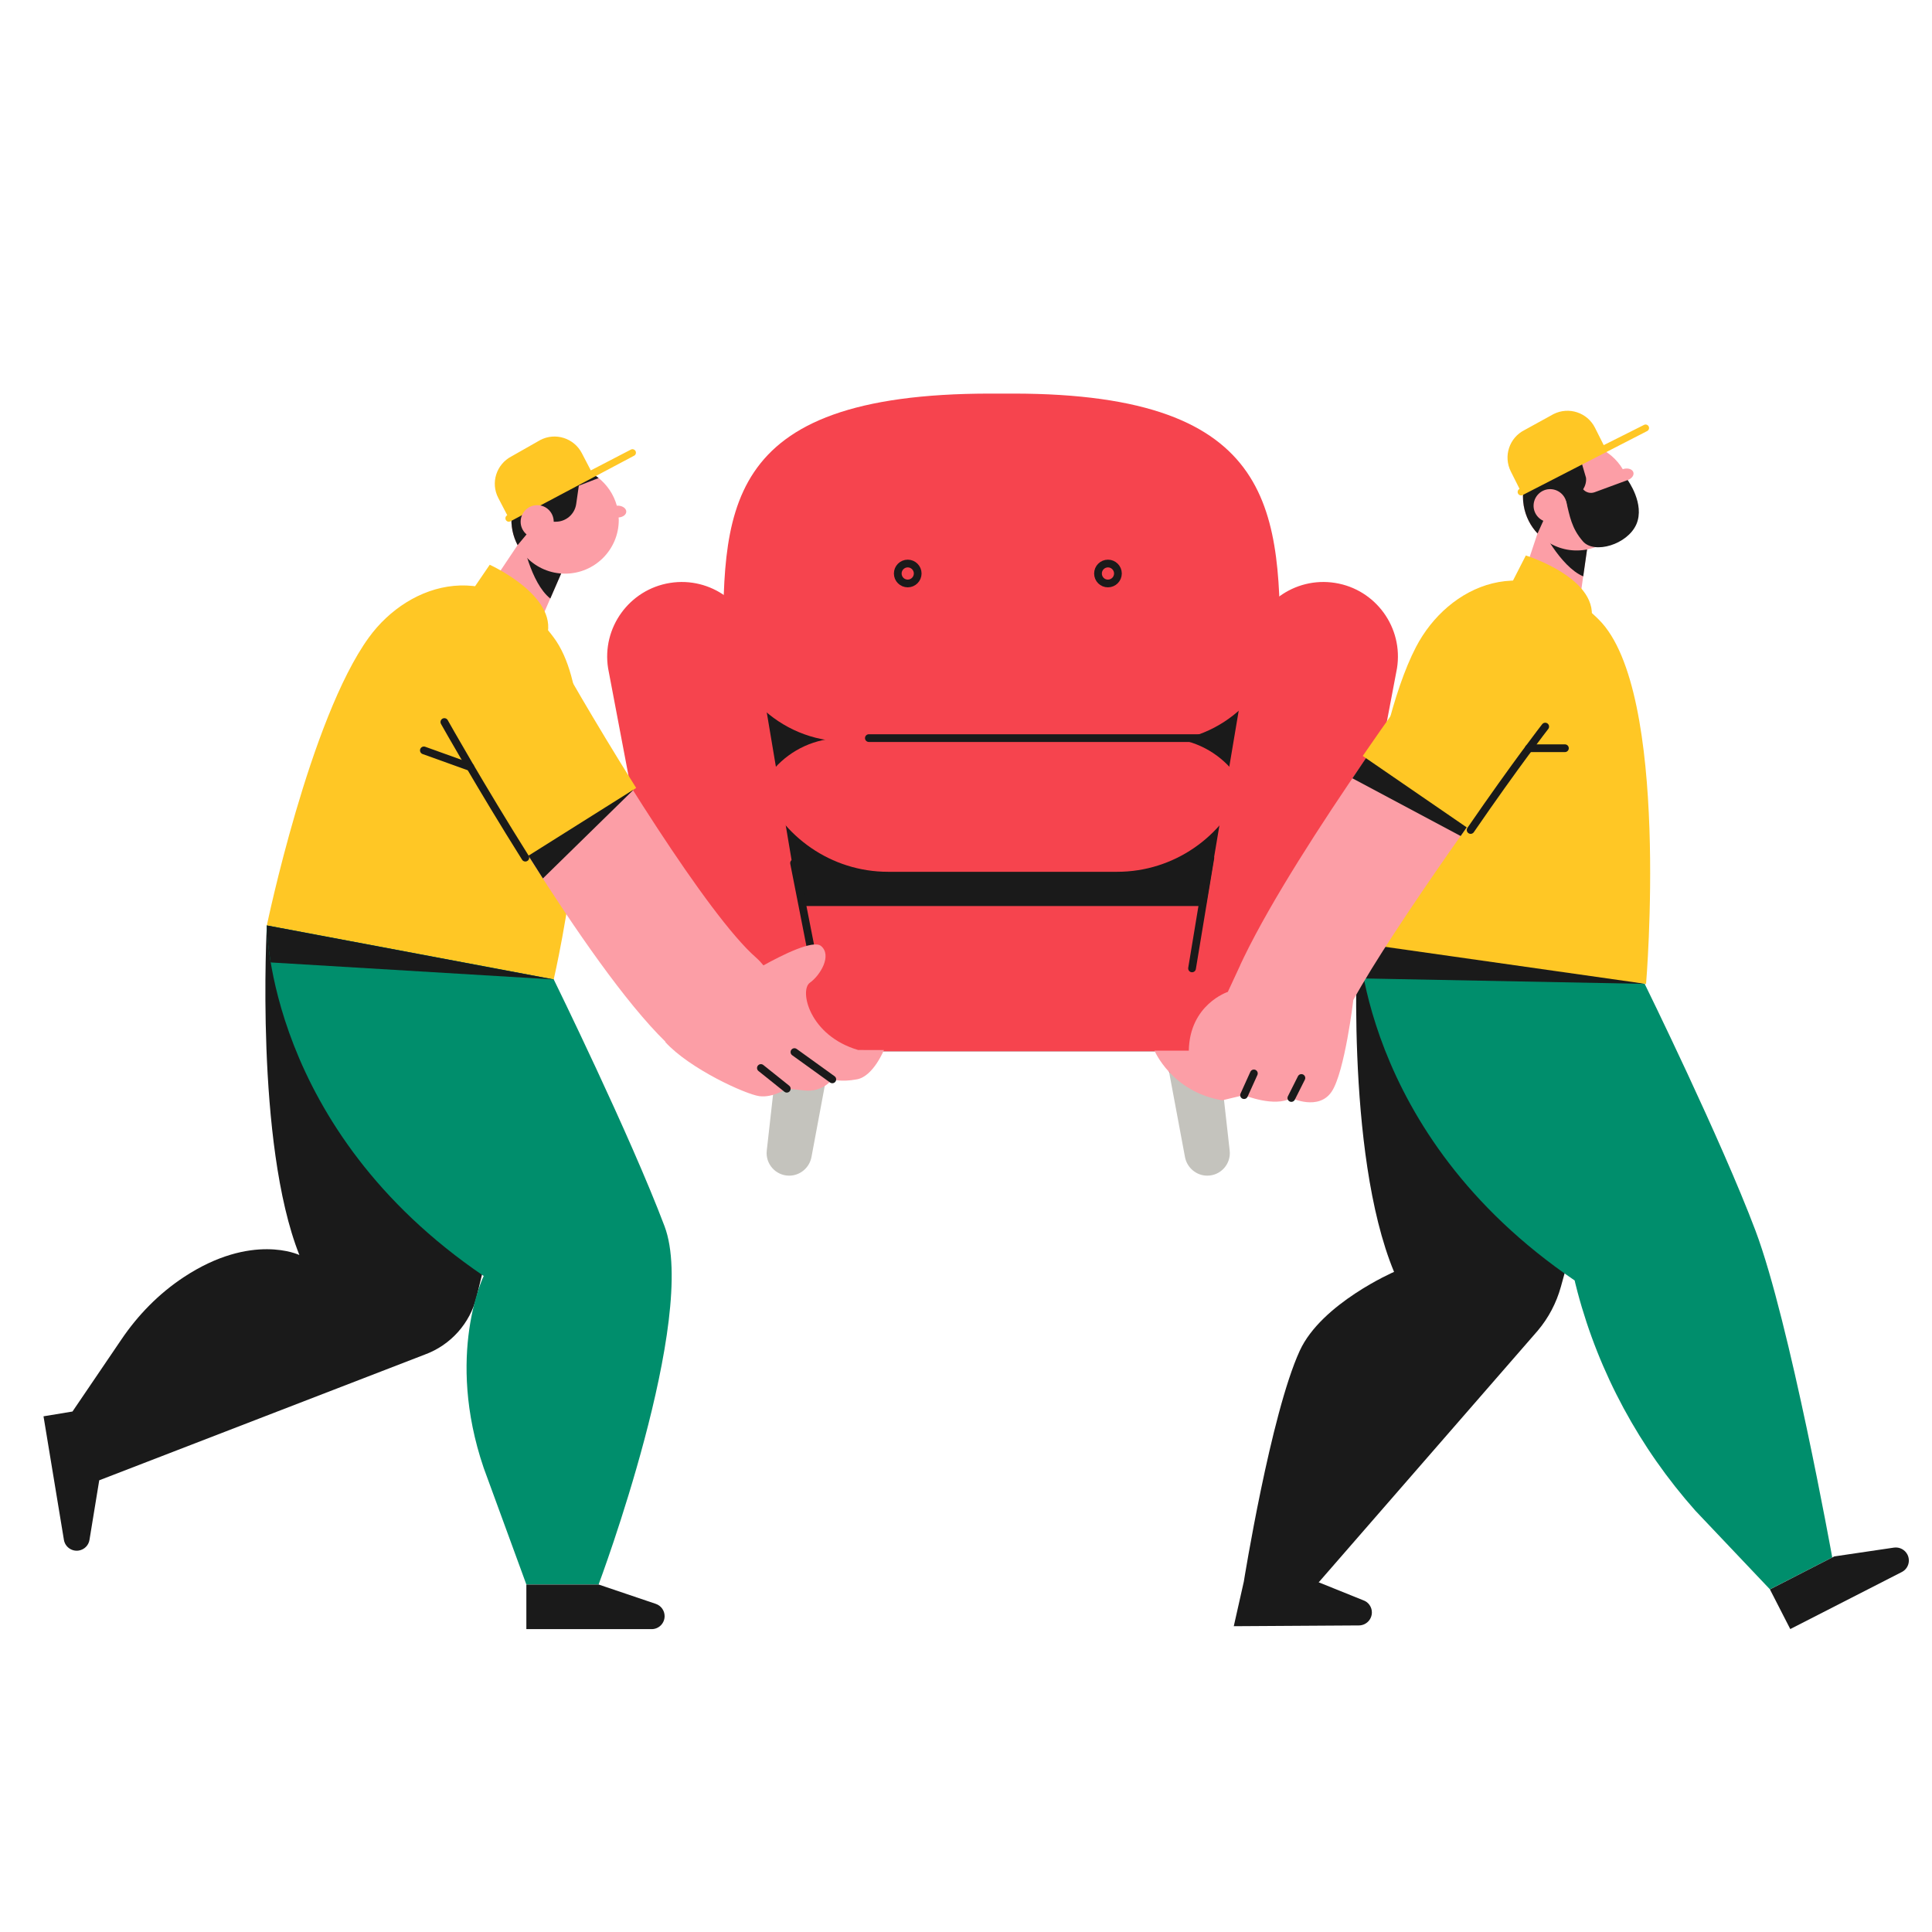 <?xml version="1.0" encoding="utf-8"?>
<!-- Generator: Adobe Illustrator 23.0.5, SVG Export Plug-In . SVG Version: 6.00 Build 0)  -->
<svg version="1.1" id="Layer_1" xmlns="http://www.w3.org/2000/svg" xmlns:xlink="http://www.w3.org/1999/xlink" x="0px" y="0px"
	 viewBox="0 0 250 250" style="enable-background:new 0 0 250 250;" xml:space="preserve">
<style type="text/css">
	.st0{display:none;}
	.st1{display:inline;}
	.st2{fill:#C4C3BD;}
	.st3{fill:#1A1A1A;}
	.st4{display:inline;fill:#F6444E;}
	.st5{display:inline;fill:#1A1A1A;}
	.st6{display:inline;fill:none;stroke:#1A1A1A;stroke-linecap:round;stroke-linejoin:round;stroke-miterlimit:10;}
	.st7{fill:#FC9EA6;}
	.st8{fill:#FFC725;}
	.st9{display:inline;fill:#FFC725;}
	.st10{fill:none;stroke:#1A1A1A;stroke-linecap:round;stroke-linejoin:round;stroke-miterlimit:10;}
	.st11{fill:#008E6C;}
	.st12{fill:#C2CBD1;}
	.st13{fill:#454F56;}
	.st14{fill:#32393D;}
	.st15{fill:#FFFFFF;}
	.st16{fill:#969695;}
	.st17{fill:#636362;}
	.st18{fill:#B1C4CF;}
	.st19{fill:#C4CCD1;}
	.st20{fill:#04616D;}
	.st21{fill:#C6C6C5;}
	.st22{fill:#E6E6E6;}
	.st23{fill:#262D2F;}
	.st24{fill:#D6803D;}
	.st25{fill:#EBDED1;}
	.st26{fill:#F5A554;}
	.st27{opacity:0.5;fill:#FBDBC8;}
	.st28{fill:#ECECEC;}
	.st29{fill:#70441C;}
	.st30{fill:none;stroke:#70441C;stroke-width:0.44;stroke-linecap:round;stroke-linejoin:round;stroke-miterlimit:10;}
	.st31{fill:#CB7435;}
	.st32{fill:#E89748;}
	.st33{fill:#B1B1B1;}
	.st34{fill:#E0893E;}
	.st35{fill:#413942;}
	.st36{fill:#140E11;}
	.st37{fill:#E8E8E8;}
	.st38{fill:#352E35;}
	.st39{fill:#2C252B;}
	.st40{fill:#181216;}
	.st41{fill:#D9D9D9;}
	.st42{fill:#ABABAA;}
	.st43{fill:#828281;}
	.st44{fill:#383B4E;}
	.st45{fill:none;stroke:#C6C6C5;stroke-width:0.837;stroke-miterlimit:10;}
	.st46{fill:#F49C16;}
	.st47{fill:#FBBF05;}
	.st48{fill:#696868;}
	.st49{fill:#AEBCC4;}
	.st50{fill:#8F1C0A;}
	.st51{fill:#F8BA8C;}
	.st52{fill:#E74E0F;}
	.st53{fill:#120000;}
	.st54{fill:#7F1F19;}
	.st55{fill:#300E00;}
	.st56{fill:#B31F1C;}
	.st57{fill:#DF9D74;}
	.st58{fill:#E95A0C;}
	.st59{fill:#D6C9C8;}
	.st60{fill:#201419;}
	.st61{fill:#F4A48E;}
	.st62{fill:#E63826;}
	.st63{fill:#E4251D;}
	.st64{fill:#1F191D;}
	.st65{fill:#A7A6A6;}
	.st66{fill:#6F6F6E;}
	.st67{fill:#D14C0A;}
	.st68{fill:#EB6608;}
	.st69{fill:#3A4247;}
	.st70{fill:#282F32;}
	.st71{fill:none;stroke:#70441C;stroke-width:0.247;stroke-linecap:round;stroke-linejoin:round;stroke-miterlimit:10;}
	.st72{fill:#004879;}
	.st73{fill:#AD2810;}
	.st74{fill:#E84E1B;}
	.st75{fill:#FCECDB;}
	.st76{fill:#F7E0CB;}
	.st77{fill:#EFCBAB;}
	.st78{opacity:0.5;fill:#EFCBAB;}
	.st79{fill:#E58435;}
	.st80{fill:#F1A34F;}
	.st81{fill:#CE732E;}
	.st82{fill:#EB9342;}
	.st83{fill:#B5453C;}
	.st84{fill:#2B478B;}
	.st85{fill:#233862;}
	.st86{fill:#ED985F;}
	.st87{fill:#FFB27D;}
	.st88{fill:#91CECF;}
	.st89{fill:#ABDDDA;}
	.st90{fill:#699FF0;}
	.st91{opacity:0.4;fill:#E9F3FE;}
	.st92{opacity:0.5;fill:#FFE2CC;}
	.st93{fill:#DB6161;}
	.st94{fill:#E69D43;}
	.st95{fill:#E78B37;}
	.st96{fill:#D57912;}
	.st97{fill:#B65615;}
	.st98{fill:#F59040;}
	.st99{fill:#D36E2A;}
	.st100{fill:#DCE7F9;}
	.st101{fill:#D15050;}
	.st102{fill:#B64C41;}
	.st103{fill:#A03C37;}
	.st104{fill:#C44943;}
	.st105{fill:#FFB07B;}
	.st106{fill:#EA8E50;}
	.st107{fill:#2C3A64;}
	.st108{fill:#ED975D;}
	.st109{display:inline;fill:#C2CBD1;}
	.st110{display:inline;fill:#454F56;}
	.st111{display:inline;fill:#32393D;}
	.st112{display:inline;fill:#FFFFFF;}
	.st113{display:inline;fill:#969695;}
	.st114{display:inline;fill:#636362;}
	.st115{display:inline;fill:#B1C4CF;}
	.st116{display:inline;fill:#C6C6C5;}
	.st117{display:inline;fill:#E6E6E6;}
	.st118{display:inline;fill:#262D2F;}
	.st119{fill:#F6444E;}
</style>
<g class="st0">
	<g class="st1">
		<path class="st2" d="M100.17,145.69L100.17,145.69c-1.73,0-3.08-1.51-2.89-3.23l2.29-20.39H107l-3.97,21.24
			C102.77,144.7,101.57,145.69,100.17,145.69z"/>
		<polygon class="st3" points="98.41,132.4 105.07,132.4 107,122.08 99.57,122.08 		"/>
	</g>
	<g class="st1">
		<path class="st2" d="M154,145.69L154,145.69c1.73,0,3.08-1.51,2.89-3.23l-2.29-20.39h-7.43l3.97,21.24
			C151.4,144.7,152.6,145.69,154,145.69z"/>
		<polygon class="st3" points="155.76,132.4 149.1,132.4 147.18,122.08 154.6,122.08 		"/>
	</g>
	<path class="st4" d="M128.97,125.56h-2.87c-18.94,0-34.43-12.4-34.43-31.34V79.43C91.67,60.49,90.79,45,126.1,45h2.87
		c34.43,0,34.43,15.49,34.43,34.43v14.79C163.4,113.15,147.91,125.56,128.97,125.56z"/>
	<path class="st5" d="M147.63,89.8h-40.19c-8.53,0-15.52-6.86-15.76-15.33c-0.02,1.76-0.01,3.56-0.01,5.4v14.35
		c0,18.94,15.49,31.34,34.43,31.34h2.87c18.94,0,34.43-12.4,34.43-31.34V79.87c0-1.69,0-3.35-0.02-4.97
		C162.92,83.17,156.01,89.8,147.63,89.8z"/>
	<path class="st4" d="M156.81,129.67H98.49l-3.11-27.48c-0.7-6.86,4.69-12.83,11.59-12.83h41.37c6.9,0,12.29,5.96,11.59,12.83
		L156.81,129.67z"/>
	<line class="st6" x1="110.43" y1="89.36" x2="153.22" y2="89.36"/>
	<path class="st5" d="M142.4,106.58h-29.5c-7.32,0-13.64-4.54-16.27-10.94c-1.01,1.94-1.49,4.2-1.25,6.56l3.11,27.48h58.33
		l3.11-27.48c0.24-2.36-0.24-4.61-1.25-6.56C156.04,102.04,149.72,106.58,142.4,106.58z"/>
	<path class="st4" d="M170.46,69.39L170.46,69.39c-5.24-0.84-10.16,2.73-11,7.96l-5.65,33.63h-52.34l-5.65-33.63
		c-0.84-5.24-5.76-8.8-11-7.96l0,0c-5.24,0.84-8.8,5.76-7.96,11l8.66,45.65c0.37,2.11,2.21,3.64,4.35,3.64h75.54
		c2.14,0,3.97-1.53,4.35-3.64l8.66-45.65C179.27,75.15,175.7,70.22,170.46,69.39z"/>
	<line class="st6" x1="100.8" y1="105.45" x2="103.47" y2="119.01"/>
	<line class="st6" x1="154.39" y1="104.76" x2="152.04" y2="119.01"/>
	<path class="st6" d="M114.15,68.17c0-0.71,0.58-1.29,1.29-1.29s1.29,0.58,1.29,1.29s-0.58,1.29-1.29,1.29
		S114.15,68.88,114.15,68.17z"/>
	<path class="st6" d="M139.93,68.17c0-0.71,0.58-1.29,1.29-1.29s1.29,0.58,1.29,1.29s-0.58,1.29-1.29,1.29
		S139.93,68.88,139.93,68.17z"/>
</g>
<g class="st0">
	<path class="st5" d="M32.93,113.48c0,0-1.54,28.03,4.19,42.43c0,0-6.11-2.94-14.89,2.86c-3.19,2.1-5.89,4.87-8.03,8.03l-6.29,9.27
		l-3.73,0.62l2.63,15.91c0.15,0.91,1.01,1.53,1.92,1.38c0.71-0.12,1.26-0.67,1.38-1.38l1.25-7.66l41.92-16.19
		c3.33-1.22,5.83-4.02,6.67-7.47l9.91-40.83L32.93,113.48z"/>
	<g class="st1">
		<polygon class="st7" points="71.83,65.83 67.82,75.07 60.84,71.04 66.41,62.71 		"/>
		<path class="st3" d="M66.41,62.71l-0.62,0.93c0,0,1.05,5.73,3.62,7.76l2.41-5.56L66.41,62.71z"/>
		<path class="st7" d="M79.2,60.2c0-0.42-0.49-0.76-1.1-0.76c-0.04,0-0.07,0.01-0.11,0.01c-0.8-2.93-3.48-5.08-6.66-5.08
			c-3.82,0-6.92,3.1-6.92,6.92s3.1,6.92,6.92,6.92c3.82,0,6.92-3.1,6.92-6.92c0-0.11-0.01-0.21-0.02-0.32
			C78.77,60.91,79.2,60.6,79.2,60.2z"/>
		<path class="st3" d="M70.55,54.41c-3.21,0.35-5.78,2.97-6.1,6.18c-0.14,1.43,0.16,2.77,0.77,3.93l2.51-3.01h2.41
			c1.32,0,2.44-0.97,2.62-2.27l0.34-2.36l2.54-0.99C74.27,54.78,72.48,54.2,70.55,54.41z"/>
		<path class="st8" d="M79.79,52.22l-5.16,2.68l-1.15-2.22c-1.01-1.95-3.41-2.7-5.36-1.69l-3.71,2.11c-1.95,1.01-2.7,3.41-1.69,5.36
			l1.15,2.22c-0.22,0.11-0.3,0.38-0.19,0.6c0.11,0.22,0.38,0.3,0.6,0.19L80.2,53c0.22-0.11,0.3-0.38,0.19-0.6
			C80.27,52.19,80,52.11,79.79,52.22z"/>
		<path class="st7" d="M69.86,61.5c0,1.18-0.96,2.13-2.13,2.13c-1.18,0-2.13-0.96-2.13-2.13s0.96-2.13,2.13-2.13
			C68.9,59.37,69.86,60.32,69.86,61.5z"/>
	</g>
	<path class="st9" d="M32.93,113.48l36.93,6.95c0,0,7.8-33.55,0-44.03c-7.8-10.48-18.54-7.23-23.8,0
		C38.44,86.88,32.93,113.48,32.93,113.48z"/>
	<path class="st9" d="M59.08,70.77l2.54-3.72c0,0,9.42,4.27,7.19,9.68L59.08,70.77z"/>
	<g class="st1">
		<path class="st7" d="M109.09,129.53c-6.34-1.84-7.62-7.7-6.26-8.66c1.36-0.96,2.89-3.53,1.44-4.73c-1.02-0.85-5.08,1.2-7.41,2.49
			c-0.29-0.36-0.61-0.7-0.96-1.01c-6.17-5.39-19.14-26.38-25.87-38.34c-2.15-3.82-6.99-5.18-10.81-3.03
			c-3.82,2.15-5.18,6.99-3.03,10.81c1.84,3.28,17.74,31.31,28.06,41.4l-0.03,0.03c3.13,3.45,10.35,6.74,12.11,6.98
			c1.76,0.24,3.53-0.96,3.53-0.96s0,0,2.33,0.24c2.33,0.24,3.53-1.44,3.53-1.44s1.12,0.4,3.21,0c2.09-0.4,3.45-3.77,3.45-3.77
			H109.09z"/>
		<path class="st3" d="M80.07,96.07c-3.78-6-7.39-12.09-10.03-16.79c-2.15-3.82-6.99-5.18-10.81-3.03
			c-3.82,2.15-5.18,6.99-3.03,10.81c1,1.78,6.14,10.84,12.28,20.38L80.07,96.07z"/>
		<line class="st10" x1="105.72" y1="133.3" x2="100.85" y2="129.79"/>
		<line class="st10" x1="99.87" y1="134.5" x2="96.53" y2="131.84"/>
	</g>
	<g class="st1">
		<path class="st8" d="M66.2,104.75c-5.75-9.14-10.24-17.12-10.43-17.46c-2.28-4.05-0.84-9.19,3.21-11.47
			c4.05-2.28,9.19-0.84,11.47,3.21c0.04,0.08,4.49,7.97,10.01,16.75L66.2,104.75z"/>
		<path class="st10" d="M66.2,104.75c-5.75-9.14-10.24-17.12-10.43-17.46"/>
		<line class="st10" x1="59.12" y1="93.09" x2="53.14" y2="90.95"/>
	</g>
	<g class="st1">
		<path class="st11" d="M32.93,113.48c0,0-0.01,26.15,27.92,45.13c0,0-4.97,10.15,0,24.72l5.49,15.01h9.3c0,0,12.9-34.43,8.49-46.13
			c-4.41-11.7-14.27-31.78-14.27-31.78L32.93,113.48z"/>
		<path class="st3" d="M32.93,113.48c0,0,0,1.79,0.5,4.77l36.43,2.19L32.93,113.48z"/>
		<path class="st3" d="M66.34,198.34v5.74h16.12c0.92,0,1.67-0.75,1.67-1.67l0,0c0-0.72-0.46-1.35-1.14-1.58l-7.35-2.49H66.34z"/>
	</g>
</g>
<g class="st0">
	<path class="st5" d="M173.38,114.06c0,0-1.74,28.58,4.66,44.03c0,0-9.34,4.06-12.14,10.15c-3.75,8.17-7.21,29.73-7.21,29.73
		l-1.29,5.74l16.12-0.1c0.92-0.01,1.67-0.76,1.66-1.68c0-0.72-0.47-1.35-1.15-1.58l-5.75-2.32l0.07,0l28.19-32.38
		c1.38-1.64,2.39-3.56,2.96-5.62l10.8-39.02L173.38,114.06z"/>
	<g class="st1">
		<path class="st11" d="M173.38,114.06c0,0-0.01,26.15,27.92,45.13c0,0,0.09,0.44,0.38,1.52c2.78,10.42,7.99,20.04,15.15,28.11
			l9.61,10.14l8.02-4.1c0,0-5.47-30.37-9.88-42.07c-4.41-11.7-14.27-31.78-14.27-31.78L173.38,114.06z"/>
		<path class="st3" d="M173.38,114.06c0,0,0,2.39,0.77,6.25l36.14,0.7L173.38,114.06z"/>
		<path class="st3" d="M226.44,198.97l2.61,5.11l14.35-7.34c0.82-0.42,1.15-1.43,0.73-2.25l0,0c-0.33-0.64-1.02-1-1.73-0.89
			l-7.68,1.14L226.44,198.97z"/>
	</g>
	<g class="st1">
		<polygon class="st7" points="203.25,62.53 201.84,72.51 194.04,70.47 197.2,60.96 		"/>
		<path class="st3" d="M197.2,60.96l-0.35,1.06c0,0,2.53,5.25,5.55,6.52l0.85-6L197.2,60.96z"/>
		<path class="st7" d="M208.87,55.15c-0.11-0.41-0.68-0.61-1.27-0.44c-0.04,0.01-0.07,0.02-0.1,0.04c-1.55-2.61-4.7-3.98-7.77-3.13
			c-3.68,1.01-5.85,4.82-4.83,8.5c1.01,3.68,4.82,5.85,8.5,4.83c3.68-1.01,5.85-4.82,4.83-8.5c-0.03-0.1-0.07-0.2-0.1-0.3
			C208.64,55.95,208.97,55.53,208.87,55.15z"/>
		<path class="st3" d="M208.13,56.14l-4.27,1.57c-0.53,0.19-1.1,0.03-1.46-0.38c0.28-0.46,0.43-0.98,0.36-1.5l-0.67-2.28l2.19-1.63
			c-1.61-0.69-3.49-0.78-5.3-0.07c-3,1.19-4.79,4.39-4.24,7.57c0.24,1.41,0.89,2.63,1.79,3.58l1.62-3.57l2.06-0.57l0,0
			c0.46,1.92,0.69,3.46,2.16,5.15c1.47,1.69,5.76,0.39,6.88-2.21C210.36,59.23,208.13,56.14,208.13,56.14z"/>
		<path class="st8" d="M210.23,49.04l-5.19,2.61l-1.12-2.23c-0.99-1.96-3.37-2.75-5.33-1.76l-3.74,2.06
			c-1.96,0.99-2.75,3.37-1.76,5.33l1.12,2.23c-0.22,0.11-0.31,0.37-0.2,0.59c0.11,0.22,0.37,0.31,0.59,0.2l16.03-8.24
			c0.22-0.11,0.31-0.37,0.2-0.59C210.72,49.02,210.45,48.93,210.23,49.04z"/>
		<path class="st7" d="M200.2,58.88c0.31,1.14-0.35,2.31-1.49,2.62c-1.14,0.31-2.31-0.35-2.62-1.49c-0.31-1.14,0.35-2.31,1.49-2.62
			C198.71,57.08,199.89,57.75,200.2,58.88z"/>
	</g>
	<g class="st1">
		<path class="st8" d="M172.77,115.65l37.72,5.37c0,0,3.18-37.69-6.08-46.9c-9.27-9.21-19.41-4.41-23.54,3.53
			C174.9,89.13,172.77,115.65,172.77,115.65z"/>
		<path class="st8" d="M192.96,69.86l2.05-4.01c0,0,9.88,3.06,8.35,8.7L192.96,69.86z"/>
	</g>
	<g class="st1">
		<path class="st7" d="M197.42,73.95c-3.49-2.66-8.47-1.98-11.13,1.51c-2.22,2.92-20.41,27.37-27.56,42.08h0l0,0
			c-0.17,0.34-0.33,0.68-0.49,1.02l0.01,0l-1.61,3.47c0,0-4.92,1.6-5.03,7.56h-4.41c0,0,2.21,5.3,8.72,6.4l2.81-0.66
			c0,0,3.96,1.62,6.09,0.37c0,0,3.51,1.69,5.2-0.83c1.68-2.52,2.79-11.79,2.79-11.79c5.25-9.53,19.58-29.42,26.12-38.01
			C201.59,81.59,200.91,76.61,197.42,73.95z"/>
		<path class="st3" d="M197.42,73.95c-3.49-2.66-8.47-1.98-11.13,1.51c-1.22,1.6-7.26,9.51-13.61,19.08l13.94,7.43
			c4.54-6.61,9.38-13.04,12.31-16.89C201.59,81.59,200.91,76.61,197.42,73.95z"/>
		<line class="st10" x1="158.73" y1="135.33" x2="160" y2="132.54"/>
		<line class="st10" x1="164.83" y1="135.7" x2="166.11" y2="133.13"/>
	</g>
	<g class="st1">
		<path class="st8" d="M174.02,91.66c6.11-8.9,11.66-16.19,11.89-16.5c2.82-3.7,8.1-4.41,11.8-1.6c3.7,2.82,4.42,8.1,1.6,11.8
			c-0.05,0.07-5.54,7.28-11.4,15.83L174.02,91.66z"/>
		<path class="st10" d="M197.51,87.88c0,0-3.73,4.77-9.6,13.32"/>
		<line class="st10" x1="195.4" y1="90.67" x2="200.05" y2="90.67"/>
	</g>
</g>
<g class="st0">
	<rect x="61.04" y="99.34" class="st109" width="183.19" height="77.54"/>
	<polygon class="st110" points="247.87,93.62 57.39,93.62 71.97,71.76 233.3,71.76 	"/>
	<rect x="57.39" y="93.62" class="st111" width="190.48" height="5.73"/>
	<rect x="152.63" y="111.83" class="st112" width="80.15" height="65.05"/>
	<rect x="155.24" y="114.05" class="st113" width="74.94" height="62.84"/>
	<rect x="161.48" y="114.05" class="st114" width="62.45" height="62.84"/>
	<rect x="210.34" y="134.15" class="st115" width="13.6" height="42.74"/>
	<g class="st1">
		<rect x="69" y="110.2" class="st19" width="33.31" height="13.7"/>
		<rect x="68.03" y="109.3" class="st15" width="33.31" height="13.7"/>
		<rect x="70.41" y="110.87" class="st20" width="28.55" height="10.55"/>
		<g>
			<polygon class="st15" points="88.87,110.87 75.77,121.43 72.45,121.43 85.54,110.87 			"/>
			<polygon class="st15" points="96.16,110.87 83.08,121.43 79.76,121.43 92.84,110.87 			"/>
		</g>
	</g>
	<g class="st1">
		<rect x="69" y="139.02" class="st19" width="33.31" height="23.08"/>
		<rect x="68.03" y="138.12" class="st15" width="33.31" height="23.08"/>
		<rect x="70.41" y="139.69" class="st20" width="28.55" height="19.93"/>
		<g>
			<polygon class="st15" points="88.87,139.69 75.77,159.62 72.45,159.62 85.54,139.69 			"/>
			<polygon class="st15" points="96.16,139.69 83.08,159.62 79.76,159.62 92.84,139.69 			"/>
		</g>
	</g>
	<g class="st1">
		<rect x="111.26" y="139.02" class="st19" width="33.31" height="23.08"/>
		<rect x="110.28" y="138.12" class="st15" width="33.31" height="23.08"/>
		<rect x="112.67" y="139.69" class="st20" width="28.55" height="19.93"/>
		<g>
			<polygon class="st15" points="131.12,139.69 118.03,159.62 114.7,159.62 127.8,139.69 			"/>
			<polygon class="st15" points="138.41,139.69 125.33,159.62 122.01,159.62 135.09,139.69 			"/>
		</g>
	</g>
	<g class="st1">
		<rect x="111.26" y="110.2" class="st19" width="33.31" height="13.7"/>
		<rect x="110.28" y="109.3" class="st15" width="33.31" height="13.7"/>
		<rect x="112.67" y="110.87" class="st20" width="28.55" height="10.55"/>
		<g>
			<polygon class="st15" points="131.12,110.87 118.03,121.43 114.7,121.43 127.8,110.87 			"/>
			<polygon class="st15" points="138.41,110.87 125.33,121.43 122.01,121.43 135.09,110.87 			"/>
		</g>
	</g>
	<polygon class="st115" points="195.54,161.16 195.54,150.56 175.44,150.56 175.44,161.16 165.39,161.16 165.39,176.89 
		205.59,176.89 205.59,161.16 	"/>
	<rect x="155.24" y="114.05" class="st116" width="74.94" height="17.04"/>
	<path class="st117" d="M228.36,117.05c0,0.5-0.4,0.9-0.9,0.9h-69.11c-0.5,0-0.9-0.4-0.9-0.9l0,0c0-0.5,0.4-0.9,0.9-0.9h69.11
		C227.95,116.15,228.36,116.55,228.36,117.05L228.36,117.05z"/>
	<path class="st117" d="M228.36,120.53c0,0.5-0.4,0.9-0.9,0.9h-69.11c-0.5,0-0.9-0.4-0.9-0.9l0,0c0-0.5,0.4-0.9,0.9-0.9h69.11
		C227.95,119.63,228.36,120.03,228.36,120.53L228.36,120.53z"/>
	<path class="st117" d="M228.36,124c0,0.5-0.4,0.9-0.9,0.9h-69.11c-0.5,0-0.9-0.4-0.9-0.9l0,0c0-0.5,0.4-0.9,0.9-0.9h69.11
		C227.95,123.1,228.36,123.5,228.36,124L228.36,124z"/>
	<path class="st117" d="M228.36,127.48c0,0.5-0.4,0.9-0.9,0.9h-69.11c-0.5,0-0.9-0.4-0.9-0.9l0,0c0-0.5,0.4-0.9,0.9-0.9h69.11
		C227.95,126.58,228.36,126.98,228.36,127.48L228.36,127.48z"/>
	<rect x="72.45" y="46.26" class="st111" width="160.85" height="25.5"/>
	<rect x="70.63" y="39.75" class="st118" width="164.5" height="6.51"/>
	<g class="st1">
		<rect x="83.15" y="52.61" class="st19" width="33.31" height="13.7"/>
		<rect x="82.18" y="51.71" class="st15" width="33.31" height="13.7"/>
		<rect x="84.56" y="53.28" class="st20" width="28.55" height="10.55"/>
		<g>
			<polygon class="st15" points="103.01,53.28 89.92,63.84 86.6,63.84 99.69,53.28 			"/>
			<polygon class="st15" points="110.31,53.28 97.22,63.84 93.9,63.84 106.98,53.28 			"/>
		</g>
	</g>
	<g class="st1">
		<rect x="137.07" y="52.61" class="st19" width="33.31" height="13.7"/>
		<rect x="136.09" y="51.71" class="st15" width="33.31" height="13.7"/>
		<rect x="138.47" y="53.28" class="st20" width="28.55" height="10.55"/>
		<g>
			<polygon class="st15" points="156.93,53.28 143.83,63.84 140.51,63.84 153.61,53.28 			"/>
			<polygon class="st15" points="164.22,53.28 151.14,63.84 147.82,63.84 160.9,53.28 			"/>
		</g>
	</g>
	<g class="st1">
		<rect x="190.98" y="52.61" class="st19" width="33.31" height="13.7"/>
		<rect x="190.01" y="51.71" class="st15" width="33.31" height="13.7"/>
		<rect x="192.39" y="53.28" class="st20" width="28.55" height="10.55"/>
		<g>
			<polygon class="st15" points="210.84,53.28 197.75,63.84 194.43,63.84 207.52,53.28 			"/>
			<polygon class="st15" points="218.14,53.28 205.05,63.84 201.73,63.84 214.81,53.28 			"/>
		</g>
	</g>
</g>
<g class="st0">
	<g class="st1">
		<path class="st49" d="M12.45,200.89c-5.86,0-10.61,1.26-10.61,2.81c0,1.55,4.75,2.81,10.61,2.81c5.86,0,10.61-1.26,10.61-2.81
			C23.06,202.15,18.31,200.89,12.45,200.89z"/>
		<path class="st49" d="M78.56,203.9c0-1.55-11.1-2.81-24.8-2.81c-13.7,0-24.8,1.26-24.8,2.81c0,1.55,11.1,2.81,24.8,2.81
			C67.45,206.71,78.56,205.46,78.56,203.9z"/>
		<path class="st49" d="M92.54,206.36c-0.73,0-1.44,0.02-2.11,0.04c-1.41-0.19-3.23-0.3-5.23-0.3c-4.45,0-8.05,0.56-8.05,1.25
			c0,0.69,3.6,1.25,8.05,1.25c0.73,0,1.43-0.02,2.11-0.04c1.41,0.19,3.23,0.3,5.23,0.3c4.45,0,8.05-0.56,8.05-1.25
			C100.59,206.92,96.99,206.36,92.54,206.36z"/>
	</g>
	<g class="st1">
		<path class="st50" d="M16.71,127.91c0,0,1.04-0.72,1.59-1.16c1.58-1.02,3.77-0.6,3.77-0.6s0.03,0.65-1.65,1.49
			C18.84,128.42,16.71,127.91,16.71,127.91z"/>
		<g>
			<path class="st51" d="M25.95,157.14c0,0-9.36-1.66-9.97-2.48c-1.13-1.53-2.32-5.77-2.32-5.77l2.55-1.17l1.86,4.83l7.95,3.21
				L25.95,157.14z"/>
			<path class="st52" d="M17.09,148.8c-0.75-2.89-2.16-6.76-2.37-7.3c-0.77-1.98-3.45,0.53-3.1,1.85c0.18,0.69,1,3.26,1.87,6.38
				L17.09,148.8z"/>
			<path class="st51" d="M28.46,158.73c-0.83-0.22-2.51-1.59-2.51-1.59l0.07-1.38c0,0,1.58-0.22,2.23,0
				C28.89,155.98,29.29,158.96,28.46,158.73z"/>
		</g>
		<path class="st53" d="M9.89,199.74c-0.31,1.19-0.73,2.44,0.47,2.97c0.7,0.31,4.49,1.13,5.85,1.15c0.98,0.01,2.16,0.05,2.29-0.37
			c0.12-0.42-0.19-1.34-0.75-1.42c-1.41-0.18-2.79-0.47-3.9-1.99C13.47,199.56,9.76,199.32,9.89,199.74z"/>
		<path class="st54" d="M16.51,164.43c0,0-8.61-9.76-10.17-3.56c-1.59,6.34,0.88,12,0.88,12l3.05,9.2
			c0.93,6.73-0.38,17.68-0.38,17.68l4.7,0.83l1.33-18.51L16.51,164.43z"/>
		<path class="st55" d="M6.34,200.85c-0.39,1.17-0.9,2.38,0.25,3c0.67,0.36,4.22,1.62,5.59,1.62c0.68,0,2.32,0.16,2.47-0.26
			c0.15-0.41-0.09-1.35-0.64-1.47c-1.39-0.28-2.75-0.67-3.74-2.27C9.93,200.93,6.24,200.42,6.34,200.85z"/>
		<path class="st56" d="M13.5,170.55c0,0,3.76-3.61,3.14-8.6c-0.42-3.36-10.04-3-10.67-0.12C5.33,164.72,6.6,174,6.6,174l1.54,9.98
			l-2.17,16.86l5,1.18l3-18.35L13.5,170.55z"/>
		<path class="st51" d="M14.62,143.55c-1.3,0-4.86-3.09-4.86-3.09s0.7-2.17-0.57-4.06c-0.13-0.19,0.77-0.15,1.84,0.04
			c0.08,0.02,0.18,0.03,0.26,0.05c0.01,0,0.02,0,0.02,0c0.43,0.08,0.88,0.18,1.29,0.3c0.01,0,0.02,0,0.02,0
			c0.9,0.25,1.59,0.57,1.46,0.88c-0.04,0.09-0.08,0.18-0.12,0.27c-0.01,0.01-0.02,0.03-0.02,0.04c-0.45,0.99-0.86,1.8-0.48,2.25
			c0.09,0.1,0.22,0.18,0.4,0.25C14.29,140.54,15.92,143.55,14.62,143.55z"/>
		<path class="st57" d="M14.05,137.66c-0.04,0.09-0.07,0.17-0.1,0.27c-0.01,0.01-0.02,0.03-0.02,0.04c-0.45,0.99-0.86,1.8-0.48,2.25
			c-0.73-0.3-1.36-0.84-1.82-1.47c-0.49-0.69-0.57-1.49-0.6-2.3c0.08,0.02,0.18,0.03,0.26,0.05c0.01,0,0.02,0,0.02,0
			c0.44,0.08,0.88,0.19,1.29,0.3c0.01,0,0.02,0,0.02,0C13.5,137.04,14.19,137.35,14.05,137.66z"/>
		<path class="st58" d="M5.97,161.83l10.67,0.12c0,0-0.45-6.1-0.17-10.59c0-10.63-2.62-10.91-2.62-10.91s-0.17,0.75-1.55,0.75
			c-1.84,0-2.54-0.75-2.54-0.75s-1.73,0.58-2.98,1.56C4.81,143.55,5.97,161.83,5.97,161.83z"/>
		<path class="st56" d="M16.47,151.37c0-1.47-0.05-2.74-0.14-3.85h-4.98v11.97H5.84c0.07,1.42,0,3.22,0,3.22l10.8-0.34
			C16.64,162.38,16.19,155.85,16.47,151.37z"/>
		<g>
			<path class="st51" d="M17.8,133.17c-0.21,4.83-2.12,5.74-4.32,5.74c-1.96,0-5.27-0.94-5.27-6.15c0-5.34-1.09-9.29,4.02-9.29
				C18.81,123.48,18.03,127.84,17.8,133.17z"/>
			<g>
				<path class="st15" d="M15.43,135.06c0,0-0.33,0.91-1.46,0.99c-0.83,0.06-1.31-1.02-1.31-1.02L15.43,135.06z"/>
				<path class="st57" d="M15.43,135.06c-0.17,0.41-0.46,1.36-1.51,1.3c-0.82-0.05-1.17-0.91-1.26-1.33c0,0,0.32,1,1.39,1.02
					C14.86,136.06,15.43,135.06,15.43,135.06z"/>
				<path class="st59" d="M14.49,133.31c0,0.1-0.27,0.27-0.74,0.27c-0.48,0-0.53-0.81-0.53-0.81s0.05,0.45,0.53,0.45
					C14.22,133.22,14.49,133.21,14.49,133.31z"/>
				<g>
					<path class="st60" d="M17.05,131.21c0,0.26-0.21,0.47-0.46,0.47c-0.26,0-0.46-0.21-0.46-0.47c0-0.26,0.21-0.47,0.46-0.47
						C16.84,130.74,17.05,130.95,17.05,131.21z"/>
					<path class="st15" d="M16.85,131.04c0,0.1-0.08,0.18-0.17,0.18c-0.1,0-0.17-0.08-0.17-0.18c0-0.1,0.08-0.18,0.17-0.18
						C16.78,130.86,16.85,130.94,16.85,131.04z"/>
				</g>
				<path class="st61" d="M17.65,132.51c0,0.21-0.42,0.38-0.94,0.38c-0.52,0-0.94-0.17-0.94-0.38c0-0.21,0.42-0.38,0.94-0.38
					C17.23,132.13,17.65,132.3,17.65,132.51z"/>
				<g>
					<path class="st60" d="M10.82,131.21c0,0.26,0.21,0.47,0.46,0.47s0.46-0.21,0.46-0.47c0-0.26-0.21-0.47-0.46-0.47
						S10.82,130.95,10.82,131.21z"/>
					<path class="st15" d="M11.02,131.04c0,0.1,0.08,0.18,0.17,0.18c0.09,0,0.17-0.08,0.17-0.18c0-0.1-0.08-0.18-0.17-0.18
						C11.1,130.86,11.02,130.94,11.02,131.04z"/>
				</g>
				<path class="st60" d="M10.46,129.24c0.15-0.11,0.34-0.17,0.53-0.24c0.2-0.03,0.4-0.11,0.61-0.07c0.1,0.03,0.2,0.02,0.28,0.07
					c0.08,0.05,0.15,0.1,0.22,0.15c0.14,0.08-0.12,0.31-0.19,0.3c-0.11-0.03-0.24-0.06-0.38-0.06c-0.14-0.05-0.3-0.03-0.47-0.04
					c-0.16,0.04-0.34,0.05-0.48,0.12C10.42,129.52,10.3,129.33,10.46,129.24z"/>
				<path class="st60" d="M17.31,129.24c-0.15-0.11-0.34-0.17-0.53-0.24c-0.2-0.03-0.4-0.11-0.61-0.07c-0.1,0.03-0.2,0.02-0.28,0.07
					c-0.08,0.05-0.15,0.1-0.22,0.15c-0.14,0.08,0.12,0.31,0.19,0.3c0.11-0.03,0.24-0.06,0.38-0.06c0.14-0.05,0.3-0.03,0.47-0.04
					c0.16,0.04,0.34,0.05,0.48,0.12C17.35,129.52,17.47,129.33,17.31,129.24z"/>
				<path class="st61" d="M10.22,132.51c0,0.21,0.42,0.38,0.94,0.38c0.52,0,0.94-0.17,0.94-0.38c0-0.21-0.42-0.38-0.94-0.38
					C10.64,132.13,10.22,132.3,10.22,132.51z"/>
			</g>
			<path class="st60" d="M17.94,130.1c0,0,0.82-3.29,0.01-5.54c-0.81-2.25-2.88-2.83-4.74-2.91c-1.87-0.07-4.6,0.03-5.1,1.33
				c-2.82-0.61-1.63,8.88-1.63,8.88s1.31-1.19,2.77-1.6c-1.31-3.43,2.37-3.74,5.95-3.53C17.8,126.87,17.94,130.1,17.94,130.1z"/>
			<path class="st51" d="M6.32,132.51c0.01,0.83,0.73,2.26,1.92,1.93c0.86-0.24,1.32-0.71,1.32-1.63c0-0.92-0.89,0.09-1.23-0.76
				C7.83,130.79,6.31,131.27,6.32,132.51z"/>
			<path class="st60" d="M8.11,132.13c-0.23-0.5-0.79-1.39-1.63-0.27c-0.12-1.16,0.51-2.12,0.64-2.99c0.48-3.3,0.54-0.23,2.13,1.38
				c-1.43,0.8-0.21,2.43-0.21,2.43l-0.49,0.49C8.55,133.17,8.17,132.55,8.11,132.13z"/>
		</g>
		<path class="st62" d="M16.44,127.58c-3.54,0.11-10.42,0.05-10.42-0.18c0-4.56,2.33-6.15,6.27-6.15c3.7,0,5.91,0.61,6.17,5.18
			C18.49,126.74,17.61,126.97,16.44,127.58z"/>
		<path class="st63" d="M17.81,127.33c-1.51,1.17-4.6,1.2-5.67,1.01c-1.5-0.27-1.76-0.71-1.76-0.71s4.19-1.08,6.84-1.46
			c3.34-0.48,4.84-0.02,4.84-0.02S19.46,126.05,17.81,127.33z"/>
		<g>
			<g>
				<g>
					<path class="st64" d="M76.09,201.53c0,1.72-1.39,3.11-3.11,3.11c-0.65,0-1.05,0-1.05,0s-0.67-6.21,1.05-6.21
						C74.7,198.43,76.09,199.82,76.09,201.53z"/>
					<path class="st38" d="M75.04,201.53c0,1.72-1.39,3.11-3.11,3.11c-1.72,0-3.11-1.39-3.11-3.11c0-1.72,1.39-3.11,3.11-3.11
						C73.65,198.43,75.04,199.82,75.04,201.53z"/>
					<path class="st65" d="M73.7,201.53c0,0.98-0.79,1.77-1.77,1.77c-0.97,0-1.77-0.79-1.77-1.77c0-0.98,0.79-1.77,1.77-1.77
						C72.91,199.77,73.7,200.56,73.7,201.53z"/>
					<path class="st66" d="M72.18,203.06c-0.98,0-1.77-0.79-1.77-1.77c0-0.43,0.16-0.82,0.41-1.12c-0.4,0.32-0.66,0.81-0.66,1.37
						c0,0.98,0.79,1.77,1.77,1.77c0.55,0,1.03-0.25,1.36-0.65C72.98,202.9,72.6,203.06,72.18,203.06z"/>
				</g>
				<g>
					<path class="st64" d="M43.73,200.69c0,1.72-1.39,3.11-3.11,3.11c-0.65,0-1.05,0-1.05,0s-0.67-6.21,1.05-6.21
						C42.34,197.59,43.73,198.98,43.73,200.69z"/>
					<path class="st38" d="M42.68,200.69c0,1.72-1.39,3.11-3.11,3.11c-1.72,0-3.11-1.39-3.11-3.11c0-1.72,1.39-3.11,3.11-3.11
						C41.29,197.59,42.68,198.98,42.68,200.69z"/>
					<path class="st65" d="M41.34,200.69c0,0.98-0.79,1.77-1.77,1.77c-0.98,0-1.77-0.79-1.77-1.77c0-0.98,0.79-1.77,1.77-1.77
						C40.55,198.93,41.34,199.72,41.34,200.69z"/>
					<path class="st66" d="M39.82,202.21c-0.98,0-1.77-0.79-1.77-1.77c0-0.43,0.16-0.82,0.41-1.12c-0.4,0.32-0.66,0.81-0.66,1.37
						c0,0.98,0.79,1.77,1.77,1.77c0.55,0,1.03-0.25,1.36-0.65C40.62,202.06,40.24,202.21,39.82,202.21z"/>
				</g>
				<g>
					<path class="st64" d="M40.1,201.53c0,1.72-1.39,3.11-3.11,3.11c-0.65,0-1.05,0-1.05,0s-0.67-6.21,1.05-6.21
						C38.71,198.43,40.1,199.82,40.1,201.53z"/>
					<path class="st38" d="M39.05,201.53c0,1.72-1.39,3.11-3.11,3.11c-1.72,0-3.11-1.39-3.11-3.11c0-1.72,1.39-3.11,3.11-3.11
						C37.66,198.43,39.05,199.82,39.05,201.53z"/>
					<path class="st65" d="M37.71,201.53c0,0.98-0.79,1.77-1.77,1.77c-0.98,0-1.77-0.79-1.77-1.77c0-0.98,0.79-1.77,1.77-1.77
						C36.92,199.77,37.71,200.56,37.71,201.53z"/>
					<path class="st66" d="M36.19,203.06c-0.98,0-1.77-0.79-1.77-1.77c0-0.43,0.16-0.82,0.41-1.12c-0.4,0.32-0.66,0.81-0.66,1.37
						c0,0.98,0.79,1.77,1.77,1.77c0.55,0,1.03-0.25,1.36-0.65C36.99,202.9,36.61,203.06,36.19,203.06z"/>
				</g>
				<g>
					<path class="st64" d="M72.46,201.53c0,1.72-1.39,3.11-3.11,3.11c-0.65,0-1.05,0-1.05,0s-0.67-6.21,1.05-6.21
						C71.07,198.43,72.46,199.82,72.46,201.53z"/>
					<path class="st38" d="M71.41,201.53c0,1.72-1.39,3.11-3.11,3.11c-1.72,0-3.11-1.39-3.11-3.11c0-1.72,1.39-3.11,3.11-3.11
						C70.02,198.43,71.41,199.82,71.41,201.53z"/>
					<path class="st65" d="M70.07,201.53c0,0.98-0.79,1.77-1.77,1.77c-0.98,0-1.77-0.79-1.77-1.77c0-0.98,0.79-1.77,1.77-1.77
						C69.28,199.77,70.07,200.56,70.07,201.53z"/>
					<path class="st66" d="M68.55,203.06c-0.98,0-1.77-0.79-1.77-1.77c0-0.43,0.16-0.82,0.41-1.12c-0.4,0.32-0.66,0.81-0.66,1.37
						c0,0.98,0.79,1.77,1.77,1.77c0.55,0,1.03-0.25,1.36-0.65C69.35,202.9,68.97,203.06,68.55,203.06z"/>
				</g>
				<path class="st67" d="M38.01,180.78c0,0,10.6,0.58,10.6,5.32c0,3.58,0,10.09,0,10.09h-8.82L38.01,180.78z"/>
				<g>
					<path class="st13" d="M23.71,154.5c0,0,3.58,4.23,4.14,4.92c1.91,2.36,2.5,5.05,0.68,6.51c-1.82,1.46-4.32,0.32-6.22-2.04
						c-0.56-0.7-3.94-5.08-3.94-5.08l-1.26,1.02c0,0,3.49,4.33,4.04,5c2.58,3.2,6.15,4.59,8.6,2.61c2.46-1.98,1.84-5.76-0.74-8.96
						c-0.55-0.68-4.04-5-4.04-5L23.71,154.5z"/>
					<path class="st13" d="M25.15,154.85c0.26,0.32,0.27,0.75,0.02,0.95l-5.76,4.65c-0.25,0.2-0.66,0.1-0.92-0.22l0,0
						c-0.26-0.32-0.27-0.75-0.02-0.95l5.76-4.65C24.48,154.43,24.89,154.53,25.15,154.85L25.15,154.85z"/>
				</g>
				<polygon class="st13" points="35.31,180.89 28.54,166.01 29.98,165.39 36.75,180.28 				"/>
				<path class="st13" d="M38.01,180.78c0,0-3.55,0.49-3.55,4.49c0,3.02,0,8.51,0,8.51h3.56L38.01,180.78z"/>
				<path class="st68" d="M38.02,180.78c0,0,3.55,0.58,3.55,5.32c0,3.58,0,10.09,0,10.09h-3.56L38.02,180.78z"/>
				<path class="st69" d="M38.02,180.89c0,0.98-0.8,1.78-1.78,1.78c-0.98,0-1.78-0.8-1.78-1.78c0-0.98,0.8-1.78,1.78-1.78
					C37.22,179.11,38.02,179.91,38.02,180.89z"/>
				<path class="st70" d="M37.12,180.89c0,0.49-0.39,0.88-0.88,0.88c-0.49,0-0.88-0.39-0.88-0.88c0-0.49,0.39-0.88,0.88-0.88
					C36.72,180.01,37.12,180.4,37.12,180.89z"/>
				<path class="st69" d="M31.46,166.4c0,0.98-0.8,1.78-1.78,1.78c-0.98,0-1.78-0.8-1.78-1.78s0.8-1.78,1.78-1.78
					C30.66,164.63,31.46,165.42,31.46,166.4z"/>
				<path class="st70" d="M30.56,166.4c0,0.49-0.39,0.88-0.88,0.88c-0.49,0-0.88-0.39-0.88-0.88c0-0.49,0.39-0.88,0.88-0.88
					C30.17,165.52,30.56,165.92,30.56,166.4z"/>
				<rect x="32.52" y="192.7" class="st13" width="5.5" height="3.12"/>
				<rect x="31.25" y="195.82" class="st68" width="44.84" height="3.12"/>
			</g>
			<g>
				<g>
					<rect x="53.98" y="151.35" class="st24" width="5.56" height="11.12"/>
					<rect x="55.71" y="151.35" class="st25" width="1.75" height="3.34"/>
					<rect x="43.73" y="151.35" class="st26" width="10.25" height="11.12"/>
					<polygon class="st27" points="44.13,162.04 44.13,151.79 53.58,151.79 					"/>
					<rect x="55.91" y="151.35" class="st28" width="1.69" height="3.21"/>
					<rect x="49.46" y="159.01" class="st29" width="3.78" height="0.53"/>
					<rect x="50.68" y="160.01" class="st29" width="2.56" height="0.53"/>
					<rect x="52.21" y="160.85" class="st71" width="0.91" height="0.82"/>
					<rect x="50.82" y="160.85" class="st71" width="0.91" height="0.82"/>
				</g>
				<g>
					<rect x="69.79" y="151.35" class="st24" width="5.56" height="11.12"/>
					<rect x="71.52" y="151.35" class="st25" width="1.75" height="3.34"/>
					<rect x="59.54" y="151.35" class="st26" width="10.25" height="11.12"/>
					<polygon class="st27" points="59.94,162.04 59.94,151.79 69.39,151.79 					"/>
					<rect x="71.73" y="151.35" class="st28" width="1.69" height="3.21"/>
					<rect x="65.27" y="159.01" class="st29" width="3.78" height="0.53"/>
					<rect x="66.49" y="160.01" class="st29" width="2.56" height="0.53"/>
					<rect x="68.02" y="160.85" class="st71" width="0.91" height="0.82"/>
					<rect x="66.63" y="160.85" class="st71" width="0.91" height="0.82"/>
				</g>
				<g>
					<rect x="53.98" y="173.59" class="st24" width="5.56" height="11.12"/>
					<rect x="55.71" y="173.59" class="st25" width="1.75" height="3.33"/>
					<rect x="43.73" y="173.59" class="st26" width="10.25" height="11.12"/>
					<polygon class="st27" points="44.13,184.27 44.13,174.02 53.58,174.02 					"/>
					<rect x="55.91" y="173.59" class="st28" width="1.69" height="3.21"/>
					<rect x="49.46" y="181.24" class="st29" width="3.78" height="0.53"/>
					<rect x="50.68" y="182.24" class="st29" width="2.56" height="0.53"/>
					<rect x="52.21" y="183.09" class="st71" width="0.91" height="0.82"/>
					<rect x="50.82" y="183.09" class="st71" width="0.91" height="0.82"/>
				</g>
				<g>
					<rect x="69.79" y="173.59" class="st24" width="5.56" height="11.12"/>
					<rect x="71.52" y="173.59" class="st25" width="1.75" height="3.33"/>
					<rect x="59.54" y="173.59" class="st26" width="10.25" height="11.12"/>
					<polygon class="st27" points="59.94,184.27 59.94,174.02 69.39,174.02 					"/>
					<rect x="71.73" y="173.59" class="st28" width="1.69" height="3.21"/>
					<rect x="65.27" y="181.24" class="st29" width="3.78" height="0.53"/>
					<rect x="66.49" y="182.24" class="st29" width="2.56" height="0.53"/>
					<rect x="68.02" y="183.09" class="st71" width="0.91" height="0.82"/>
					<rect x="66.63" y="183.09" class="st71" width="0.91" height="0.82"/>
				</g>
				<g>
					<rect x="53.98" y="162.47" class="st31" width="5.56" height="11.12"/>
					<rect x="55.71" y="162.47" class="st25" width="1.75" height="3.34"/>
					<rect x="43.73" y="162.47" class="st32" width="10.25" height="11.12"/>
					<polygon class="st27" points="44.13,173.15 44.13,162.91 53.58,162.91 					"/>
					<rect x="55.91" y="162.47" class="st28" width="1.69" height="3.21"/>
					<rect x="49.46" y="170.12" class="st29" width="3.78" height="0.53"/>
					<rect x="50.68" y="171.13" class="st29" width="2.56" height="0.53"/>
					<rect x="52.21" y="171.97" class="st71" width="0.91" height="0.82"/>
					<rect x="50.82" y="171.97" class="st71" width="0.91" height="0.82"/>
				</g>
				<g>
					<rect x="69.79" y="162.47" class="st31" width="5.56" height="11.12"/>
					<rect x="71.52" y="162.47" class="st25" width="1.75" height="3.34"/>
					<rect x="59.54" y="162.47" class="st32" width="10.25" height="11.12"/>
					<polygon class="st27" points="59.94,173.15 59.94,162.91 69.39,162.91 					"/>
					<rect x="71.73" y="162.47" class="st28" width="1.69" height="3.21"/>
					<rect x="65.27" y="170.12" class="st29" width="3.78" height="0.53"/>
					<rect x="66.49" y="171.13" class="st29" width="2.56" height="0.53"/>
					<rect x="68.02" y="171.97" class="st71" width="0.91" height="0.82"/>
					<rect x="66.63" y="171.97" class="st71" width="0.91" height="0.82"/>
				</g>
				<g>
					<rect x="53.98" y="184.71" class="st31" width="5.56" height="11.12"/>
					<rect x="55.71" y="184.71" class="st25" width="1.75" height="3.34"/>
					<rect x="43.73" y="184.71" class="st32" width="10.25" height="11.12"/>
					<polygon class="st27" points="44.13,195.39 44.13,185.14 53.58,185.14 					"/>
					<rect x="55.91" y="184.71" class="st28" width="1.69" height="3.21"/>
					<rect x="49.46" y="192.36" class="st29" width="3.78" height="0.53"/>
					<rect x="50.68" y="193.36" class="st29" width="2.56" height="0.53"/>
					<rect x="52.21" y="194.21" class="st71" width="0.91" height="0.82"/>
					<rect x="50.82" y="194.21" class="st71" width="0.91" height="0.82"/>
				</g>
				<g>
					<rect x="69.79" y="184.71" class="st31" width="5.56" height="11.12"/>
					<rect x="71.52" y="184.71" class="st25" width="1.75" height="3.34"/>
					<rect x="59.54" y="184.71" class="st32" width="10.25" height="11.12"/>
					<polygon class="st27" points="59.94,195.39 59.94,185.14 69.39,185.14 					"/>
					<rect x="71.73" y="184.71" class="st28" width="1.69" height="3.21"/>
					<rect x="65.27" y="192.36" class="st29" width="3.78" height="0.53"/>
					<rect x="66.49" y="193.36" class="st29" width="2.56" height="0.53"/>
					<rect x="68.02" y="194.21" class="st71" width="0.91" height="0.82"/>
					<rect x="66.63" y="194.21" class="st71" width="0.91" height="0.82"/>
				</g>
			</g>
		</g>
		<path class="st51" d="M19.19,159.42c0,0-10.33-2.31-10.71-3.26c-0.71-1.76-1.54-6.97-1.54-6.97l3.02-0.52l1.07,5.97l9.64,3.47
			L19.19,159.42z"/>
		<path class="st52" d="M10.51,150.09c0-2.98-0.76-6.88-0.83-7.45c-0.25-2.11-3.47-0.36-3.47,1.01c0,0.71,0.55,3.33,0.61,6.56
			L10.51,150.09z"/>
		<g>
			<path class="st51" d="M27.35,157.78c-0.35,0.24-0.61-0.26-0.35-0.48c0.33-0.27,0.86-0.73,1.33-1.06
				c0.37-0.27,0.78,0.36,0.41,0.62C28.38,157.12,27.76,157.5,27.35,157.78z"/>
			<path class="st51" d="M27.87,158.24c-0.32,0.21-0.59-0.28-0.35-0.48c0.3-0.25,0.78-0.67,1.2-0.97c0.34-0.24,0.75,0.39,0.42,0.62
				C28.8,157.65,28.24,157.99,27.87,158.24z"/>
			<path class="st51" d="M28.32,158.64c-0.28,0.19-0.51-0.24-0.3-0.41c0.26-0.22,0.69-0.59,1.06-0.85c0.3-0.21,0.65,0.33,0.36,0.53
				C29.14,158.12,28.65,158.42,28.32,158.64z"/>
			<path class="st51" d="M27.08,157.13c-0.32,0.21-0.59-0.28-0.35-0.48c0.3-0.25,0.78-0.67,1.2-0.96c0.34-0.24,0.75,0.39,0.42,0.62
				C28.01,156.54,27.45,156.88,27.08,157.13z"/>
			<path class="st51" d="M26.93,156.91c0.26-0.03,0.29,0.53,0.09,0.59c-0.25,0.07-0.67,0.19-1.02,0.24
				c-0.28,0.04-0.37-0.7-0.09-0.74C26.19,156.96,26.63,156.94,26.93,156.91z"/>
		</g>
		<g>
			<path class="st51" d="M21,160.15c0.26,0.34-0.22,0.63-0.45,0.38c-0.29-0.31-0.79-0.81-1.15-1.25c-0.29-0.35,0.31-0.8,0.59-0.46
				C20.27,159.17,20.69,159.75,21,160.15z"/>
			<path class="st51" d="M21.43,159.6c0.23,0.31-0.24,0.61-0.45,0.38c-0.27-0.28-0.72-0.73-1.04-1.13
				c-0.26-0.32,0.34-0.77,0.59-0.46C20.77,158.71,21.15,159.24,21.43,159.6z"/>
			<path class="st51" d="M21.79,159.12c0.21,0.27-0.2,0.53-0.39,0.33c-0.23-0.25-0.63-0.65-0.92-1c-0.23-0.28,0.28-0.67,0.51-0.39
				C21.22,158.33,21.55,158.8,21.79,159.12z"/>
			<path class="st51" d="M20.37,160.46c0.23,0.31-0.24,0.61-0.45,0.38c-0.27-0.28-0.72-0.73-1.04-1.13
				c-0.26-0.32,0.34-0.77,0.59-0.46C19.72,159.57,20.1,160.1,20.37,160.46z"/>
			<path class="st51" d="M20.02,160.44c-0.04-0.26,0.51-0.33,0.58-0.13c0.08,0.25,0.18,0.42,0.25,0.76
				c0.06,0.28-0.67,0.39-0.73,0.12C20.06,160.91,20.07,160.74,20.02,160.44z"/>
		</g>
		<path class="st56" d="M12.55,148.04c0.06,0.46-0.76,1.27-0.69,0.4c-1.69-8.24-3.74-7.27-3.74-7.27l1.06-0.49
			C9.17,140.68,11.92,141.83,12.55,148.04z"/>
		<path class="st56" d="M16.28,147.57c0.06,0.46-0.76,1.27-0.69,0.4c-0.76-6.65-1.74-7.52-1.74-7.52S15.66,141.35,16.28,147.57z"/>
	</g>
	<g class="st1">
		<path class="st50" d="M83.37,133.43c0,0-1.04-0.72-1.59-1.16c-1.58-1.02-3.77-0.6-3.77-0.6s-0.03,0.65,1.65,1.49
			C81.24,133.94,83.37,133.43,83.37,133.43z"/>
		<g>
			<path class="st51" d="M74.13,162.66c0,0,9.36-1.66,9.97-2.48c1.13-1.53,2.32-5.77,2.32-5.77l-2.55-1.17l-1.86,4.83l-7.95,3.21
				L74.13,162.66z"/>
			<path class="st52" d="M82.99,154.32c0.75-2.89,2.16-6.76,2.37-7.3c0.77-1.98,3.45,0.53,3.1,1.85c-0.18,0.69-1,3.26-1.87,6.38
				L82.99,154.32z"/>
			<path class="st51" d="M72.97,164.14c0.83-0.22,1.16-1.48,1.16-1.48l-0.07-1.38c0,0-2.06-0.07-2.43,0.51
				C71.38,162.18,72.14,164.36,72.97,164.14z"/>
		</g>
		<path class="st53" d="M87.29,203.74c0.26,1.2,0.63,2.47-0.59,2.95c-0.71,0.28-4.53,0.96-5.89,0.92c-0.98-0.03-2.16-0.03-2.27-0.46
			c-0.11-0.43,0.24-1.34,0.8-1.39c1.41-0.13,2.81-0.36,3.97-1.83C83.71,203.42,87.43,203.33,87.29,203.74z"/>
		<path class="st54" d="M83.57,169.94c0,0,8.63-9.77,10.17-3.56c1.16,4.7-4.9,8.15-4.9,8.15l-1.95,12.55l0.4,16.66l-4.57,0.25
			l-0.8-17.37L83.57,169.94z"/>
		<path class="st55" d="M96.55,204.76c0.17,1.22,0.43,2.51-0.82,2.9c-0.73,0.23-4.45,0.79-5.79,0.53c-0.66-0.13-2.31-0.29-2.38-0.72
			c-0.07-0.43,0.35-1.31,0.91-1.32c1.42-0.01,2.83-0.13,4.1-1.51C93.01,204.15,96.73,204.35,96.55,204.76z"/>
		<path class="st56" d="M86.57,176.07c0,0-3.76-3.61-3.14-8.6c0.42-3.36,10.04-3.01,10.67-0.12c0.64,2.88-0.97,8.79-0.97,8.79
			l0.75,12.69l2.66,15.92h-4.77l-2.69-14.84L86.57,176.07z"/>
		<path class="st51" d="M85.46,149.07c1.3,0,4.86-3.1,4.86-3.1s-0.7-2.17,0.57-4.06c0.13-0.19-0.77-0.15-1.84,0.04
			c-0.08,0.02-0.17,0.03-0.26,0.05c-0.01,0-0.02,0-0.02,0c-0.43,0.08-0.88,0.18-1.29,0.3c-0.01,0-0.02,0-0.02,0
			c-0.9,0.25-1.59,0.57-1.46,0.88c0.04,0.09,0.08,0.18,0.12,0.27c0.01,0.01,0.02,0.03,0.02,0.04c0.45,0.99,0.86,1.8,0.48,2.25
			c-0.09,0.1-0.22,0.18-0.4,0.25C85.79,146.05,84.16,149.07,85.46,149.07z"/>
		<path class="st57" d="M86.03,143.17c0.04,0.09,0.07,0.18,0.1,0.27c0.01,0.01,0.02,0.03,0.02,0.04c0.45,0.99,0.86,1.8,0.48,2.25
			c0.73-0.3,1.36-0.84,1.82-1.47c0.49-0.69,0.57-1.49,0.6-2.3c-0.08,0.02-0.17,0.03-0.26,0.05c-0.01,0-0.02,0-0.02,0
			c-0.44,0.08-0.88,0.19-1.29,0.3c-0.01,0-0.02,0-0.02,0C86.57,142.55,85.89,142.87,86.03,143.17z"/>
		<path class="st58" d="M94.11,167.35l-10.67,0.12c0,0,0.45-6.1,0.17-10.59c0-10.63,2.62-10.91,2.62-10.91s0.17,0.74,1.55,0.74
			c1.84,0,2.54-0.74,2.54-0.74s1.73,0.58,2.99,1.56C95.27,149.07,94.11,167.35,94.11,167.35z"/>
		<path class="st56" d="M83.61,156.88c0-1.47,0.05-2.74,0.14-3.84h4.98v11.97h5.51c-0.07,1.42,0,3.22,0,3.22l-10.8-0.34
			C83.44,167.89,83.89,161.37,83.61,156.88z"/>
		<g>
			<path class="st51" d="M82.28,138.69c0.21,4.83,2.12,5.74,4.32,5.74c1.96,0,5.27-0.95,5.27-6.15c0-5.34,1.09-9.29-4.02-9.29
				C81.27,128.99,82.05,133.36,82.28,138.69z"/>
			<g>
				<path class="st15" d="M84.65,140.57c0,0,0.33,0.91,1.46,0.99c0.83,0.06,1.31-1.02,1.31-1.02L84.65,140.57z"/>
				<path class="st57" d="M84.65,140.57c0.17,0.41,0.46,1.36,1.51,1.3c0.82-0.05,1.17-0.91,1.26-1.33c0,0-0.32,1-1.39,1.02
					C85.22,141.57,84.65,140.57,84.65,140.57z"/>
				<path class="st59" d="M85.59,138.82c0,0.1,0.27,0.27,0.74,0.27c0.48,0,0.53-0.81,0.53-0.81s-0.05,0.45-0.53,0.45
					C85.86,138.73,85.59,138.72,85.59,138.82z"/>
				<g>
					<path class="st60" d="M83.03,136.73c0,0.26,0.21,0.47,0.46,0.47c0.26,0,0.46-0.21,0.46-0.47c0-0.26-0.21-0.47-0.46-0.47
						C83.24,136.25,83.03,136.47,83.03,136.73z"/>
					<path class="st15" d="M83.23,136.55c0,0.1,0.08,0.18,0.17,0.18c0.1,0,0.17-0.08,0.17-0.18c0-0.1-0.08-0.18-0.17-0.18
						C83.3,136.37,83.23,136.45,83.23,136.55z"/>
				</g>
				<path class="st61" d="M82.43,138.02c0,0.21,0.42,0.38,0.94,0.38c0.52,0,0.94-0.17,0.94-0.38c0-0.21-0.42-0.38-0.94-0.38
					C82.85,137.64,82.43,137.81,82.43,138.02z"/>
				<g>
					<path class="st60" d="M89.26,136.73c0,0.26-0.21,0.47-0.46,0.47c-0.26,0-0.46-0.21-0.46-0.47c0-0.26,0.21-0.47,0.46-0.47
						C89.05,136.25,89.26,136.47,89.26,136.73z"/>
					<path class="st15" d="M89.06,136.55c0,0.1-0.08,0.18-0.17,0.18c-0.09,0-0.17-0.08-0.17-0.18c0-0.1,0.08-0.18,0.17-0.18
						C88.98,136.37,89.06,136.45,89.06,136.55z"/>
				</g>
				<path class="st60" d="M89.62,134.76c-0.15-0.11-0.34-0.16-0.53-0.24c-0.2-0.03-0.4-0.11-0.61-0.07c-0.1,0.03-0.2,0.02-0.28,0.07
					c-0.08,0.05-0.15,0.1-0.22,0.15c-0.14,0.08,0.12,0.31,0.19,0.3c0.11-0.03,0.24-0.06,0.38-0.06c0.14-0.05,0.3-0.03,0.47-0.04
					c0.16,0.04,0.34,0.05,0.48,0.12C89.66,135.04,89.78,134.84,89.62,134.76z"/>
				<path class="st60" d="M82.77,134.76c0.15-0.11,0.34-0.16,0.53-0.24c0.2-0.03,0.4-0.11,0.61-0.07c0.1,0.03,0.2,0.02,0.28,0.07
					c0.08,0.05,0.15,0.1,0.22,0.15c0.14,0.08-0.13,0.31-0.19,0.3c-0.11-0.03-0.24-0.06-0.38-0.06c-0.14-0.05-0.3-0.03-0.47-0.04
					c-0.16,0.04-0.34,0.05-0.48,0.12C82.73,135.04,82.61,134.84,82.77,134.76z"/>
				<path class="st61" d="M89.86,138.02c0,0.21-0.42,0.38-0.94,0.38s-0.94-0.17-0.94-0.38c0-0.21,0.42-0.38,0.94-0.38
					S89.86,137.81,89.86,138.02z"/>
			</g>
			<path class="st60" d="M82.14,135.62c0,0-0.82-3.29-0.01-5.54c0.81-2.25,2.88-2.83,4.74-2.91c1.87-0.07,4.6,0.03,5.1,1.33
				c2.82-0.61,1.63,8.88,1.63,8.88s-1.31-1.19-2.77-1.6c1.31-3.43-2.37-3.74-5.95-3.53C82.28,132.39,82.14,135.62,82.14,135.62z"/>
			<path class="st51" d="M93.76,138.02c-0.01,0.83-0.73,2.26-1.92,1.93c-0.86-0.24-1.32-0.71-1.32-1.63c0-0.92,0.89,0.09,1.23-0.76
				C92.25,136.3,93.77,136.79,93.76,138.02z"/>
			<path class="st60" d="M91.97,137.64c0.23-0.5,0.79-1.39,1.63-0.27c0.12-1.16-0.51-2.12-0.64-2.99c-0.48-3.3-0.54-0.23-2.13,1.39
				c1.43,0.79,0.21,2.43,0.21,2.43l0.49,0.49C91.53,138.69,91.91,138.06,91.97,137.64z"/>
		</g>
		<path class="st62" d="M83.64,133.09c3.54,0.11,10.41,0.05,10.41-0.18c0-4.56-2.33-6.15-6.27-6.15c-3.7,0-5.91,0.61-6.17,5.18
			C81.59,132.25,82.47,132.49,83.64,133.09z"/>
		<path class="st63" d="M82.27,132.84c1.51,1.17,4.6,1.2,5.67,1.01c1.5-0.27,1.76-0.71,1.76-0.71s-4.19-1.08-6.84-1.46
			c-3.34-0.48-4.84-0.02-4.84-0.02S80.62,131.56,82.27,132.84z"/>
		<path class="st56" d="M87.53,153.56c-0.06,0.46,0.76,1.27,0.69,0.4c1.69-8.24,3.74-7.27,3.74-7.27l-1.06-0.49
			C90.91,146.19,88.16,147.34,87.53,153.56z"/>
		<path class="st56" d="M83.8,153.09c-0.06,0.46,0.76,1.27,0.69,0.4c0.76-6.66,1.74-7.52,1.74-7.52S84.42,146.87,83.8,153.09z"/>
		<path class="st51" d="M80.89,164.94c0,0,10.32-2.31,10.7-3.26c0.71-1.76,1.54-6.97,1.54-6.97l-3.02-0.52l-1.07,5.97l-9.12,3.29
			l-1.09-0.78v2.54L80.89,164.94z"/>
		<path class="st52" d="M89.57,155.6c0-2.98,0.76-6.88,0.83-7.45c0.25-2.11,3.47-0.36,3.47,1.01c0,0.71-0.55,3.33-0.61,6.56
			L89.57,155.6z"/>
		<g>
			<path class="st51" d="M77.12,163.76c-0.42,0-0.37,0.56-0.03,0.59c0.42,0.04,1.12,0.14,1.69,0.16c0.46,0.02,0.45-0.73,0.01-0.75
				C78.33,163.75,77.61,163.77,77.12,163.76z"/>
			<path class="st51" d="M77.29,163.09c-0.38,0-0.34,0.56-0.03,0.59c0.38,0.04,1.02,0.13,1.53,0.15c0.41,0.01,0.41-0.73,0.01-0.75
				C78.4,163.07,77.74,163.09,77.29,163.09z"/>
			<path class="st51" d="M77.45,162.51c-0.34,0-0.3,0.48-0.02,0.51c0.34,0.04,0.9,0.12,1.35,0.13c0.37,0.01,0.37-0.63,0.01-0.64
				C78.43,162.49,77.85,162.51,77.45,162.51z"/>
			<path class="st51" d="M77.24,164.45c-0.39,0-0.34,0.56-0.03,0.59c0.38,0.04,1.02,0.13,1.53,0.15c0.41,0.02,0.41-0.73,0.01-0.75
				C78.35,164.44,77.69,164.46,77.24,164.45z"/>
		</g>
		
			<rect x="78.88" y="161.97" transform="matrix(0.622 -0.783 0.783 0.622 -96.351 124.921)" class="st72" width="4.76" height="0.64"/>
		<g>
			<polygon class="st73" points="85.85,166.99 85.95,166.74 77.85,158.99 70.66,159.12 70.32,159.26 			"/>
			<polygon class="st74" points="78.45,166.99 85.85,166.99 77.72,159.26 70.32,159.26 			"/>
			<path class="st15" d="M73.53,165.92h6.3c0,0,0.58-0.56,0.15-1.35c-0.99-1.79-2.63-4.74-2.73-5C77,158.99,77.67,159,77.67,159
				s-0.15-0.34-0.77-0.34c-0.68,0-3.11,0.1-5.01,0.1c-0.96,0-0.94,0.57-0.94,0.57s2.63,4.62,2.84,5.4
				C74.01,165.52,73.53,165.92,73.53,165.92z"/>
		</g>
		<g>
			<path class="st51" d="M73.59,162.33c0.36-0.23,0.01-0.67-0.3-0.51c-0.38,0.19-1.02,0.5-1.5,0.79c-0.39,0.23,0.02,0.86,0.4,0.63
				S73.17,162.6,73.59,162.33z"/>
			<path class="st51" d="M73.81,162.99c0.32-0.21-0.02-0.65-0.3-0.51c-0.34,0.17-0.92,0.44-1.36,0.71c-0.35,0.21,0.05,0.84,0.4,0.63
				C72.89,163.61,73.43,163.24,73.81,162.99z"/>
			<path class="st51" d="M73.99,163.57c0.29-0.18-0.01-0.56-0.26-0.44c-0.3,0.15-0.82,0.39-1.21,0.63
				c-0.31,0.19,0.04,0.73,0.34,0.54C73.18,164.11,73.66,163.78,73.99,163.57z"/>
			<path class="st51" d="M73.11,161.83c0.32-0.21-0.02-0.65-0.3-0.51c-0.35,0.17-0.92,0.44-1.37,0.71c-0.36,0.21,0.05,0.84,0.4,0.63
				C72.19,162.44,72.73,162.07,73.11,161.83z"/>
		</g>
	</g>
</g>
<g>
	<g>
		<path class="st2" d="M102.12,152.13L102.12,152.13c-1.74,0-3.1-1.52-2.9-3.25l2.3-20.49h7.47l-3.99,21.35
			C104.73,151.12,103.52,152.13,102.12,152.13z"/>
		<polygon class="st3" points="100.35,138.76 107.04,138.76 108.98,128.39 101.51,128.39 		"/>
	</g>
	<g>
		<path class="st2" d="M156.22,152.13L156.22,152.13c1.74,0,3.1-1.52,2.9-3.25l-2.3-20.49h-7.47l3.99,21.35
			C153.61,151.12,154.82,152.13,156.22,152.13z"/>
		<polygon class="st3" points="157.99,138.76 151.3,138.76 149.36,128.39 156.83,128.39 		"/>
	</g>
	<path class="st119" d="M131.06,131.89h-2.88c-19.03,0-34.6-12.47-34.6-31.5V85.53c0-19.03-0.89-34.6,34.6-34.6h2.88
		c34.6,0,34.6,15.57,34.6,34.6v14.86C165.67,119.42,150.1,131.89,131.06,131.89z"/>
	<path class="st3" d="M149.82,95.95h-40.39c-8.57,0-15.6-6.89-15.84-15.41c-0.02,1.77-0.01,3.58-0.01,5.43v14.42
		c0,19.03,15.57,31.5,34.6,31.5h2.88c19.03,0,34.6-12.47,34.6-31.5V85.97c0-1.7,0-3.37-0.03-5
		C165.19,89.29,158.24,95.95,149.82,95.95z"/>
	<path class="st119" d="M159.05,136.02h-58.62L97.3,108.4c-0.7-6.9,4.71-12.89,11.65-12.89h41.58c6.93,0,12.35,5.99,11.65,12.89
		L159.05,136.02z"/>
	<line class="st10" x1="112.43" y1="95.51" x2="155.43" y2="95.51"/>
	<path class="st3" d="M144.56,112.81h-29.65c-7.36,0-13.71-4.56-16.35-11c-1.02,1.95-1.5,4.22-1.26,6.59l3.13,27.62h58.62
		l3.13-27.62c0.24-2.37-0.24-4.64-1.26-6.59C158.27,108.25,151.92,112.81,144.56,112.81z"/>
	<path class="st119" d="M172.77,75.43L172.77,75.43c-5.26-0.84-10.21,2.74-11.05,8.01l-5.68,33.8h-52.61l-5.68-33.8
		c-0.84-5.26-5.79-8.85-11.05-8.01l0,0c-5.26,0.84-8.85,5.79-8.01,11.05l8.71,45.88c0.38,2.12,2.22,3.66,4.37,3.66h75.92
		c2.15,0,3.99-1.54,4.37-3.66l8.71-45.88C181.61,81.22,178.03,76.27,172.77,75.43z"/>
	<line class="st10" x1="102.75" y1="111.68" x2="105.43" y2="125.31"/>
	<line class="st10" x1="156.62" y1="110.99" x2="154.25" y2="125.31"/>
	<path class="st10" d="M116.17,74.21c0-0.71,0.58-1.29,1.29-1.29s1.29,0.58,1.29,1.29c0,0.71-0.58,1.29-1.29,1.29
		S116.17,74.93,116.17,74.21z"/>
	<path class="st10" d="M142.08,74.21c0-0.71,0.58-1.29,1.29-1.29c0.71,0,1.29,0.58,1.29,1.29c0,0.71-0.58,1.29-1.29,1.29
		C142.66,75.51,142.08,74.93,142.08,74.21z"/>
</g>
<g>
	<path class="st3" d="M34.53,119.75c0,0-1.55,28.17,4.21,42.65c0,0-6.14-2.96-14.97,2.87c-3.2,2.11-5.92,4.89-8.07,8.07l-6.32,9.31
		l-3.75,0.62l2.64,15.99c0.15,0.91,1.02,1.53,1.93,1.38c0.71-0.12,1.27-0.67,1.38-1.39l1.26-7.7l42.13-16.27
		c3.35-1.23,5.86-4.04,6.71-7.51l9.96-41.04L34.53,119.75z"/>
	<g>
		<polygon class="st7" points="73.63,71.86 69.6,81.14 62.59,77.09 68.19,68.72 		"/>
		<path class="st3" d="M68.19,68.72l-0.62,0.93c0,0,1.05,5.76,3.64,7.8l2.43-5.59L68.19,68.72z"/>
		<path class="st7" d="M81.04,66.2c0-0.42-0.5-0.77-1.11-0.77c-0.04,0-0.07,0.01-0.11,0.01c-0.81-2.94-3.5-5.11-6.7-5.11
			c-3.84,0-6.95,3.11-6.95,6.95c0,3.84,3.11,6.95,6.95,6.95c3.84,0,6.95-3.11,6.95-6.95c0-0.11-0.01-0.21-0.02-0.32
			C80.61,66.92,81.04,66.6,81.04,66.2z"/>
		<path class="st3" d="M72.34,60.38c-3.22,0.36-5.81,2.98-6.13,6.21c-0.14,1.43,0.16,2.79,0.77,3.95l2.52-3.03h2.42
			c1.32,0,2.45-0.97,2.64-2.29l0.34-2.37l2.56-0.99C76.08,60.76,74.29,60.16,72.34,60.38z"/>
		<path class="st8" d="M81.63,58.18l-5.18,2.69l-1.16-2.23c-1.02-1.96-3.43-2.72-5.38-1.7l-3.73,2.12c-1.96,1.02-2.72,3.43-1.7,5.38
			l1.16,2.23c-0.22,0.11-0.3,0.38-0.19,0.6c0.11,0.22,0.38,0.3,0.6,0.19l16-8.49c0.22-0.11,0.3-0.38,0.19-0.6
			C82.12,58.15,81.85,58.06,81.63,58.18z"/>
		<path class="st7" d="M71.65,67.51c0,1.18-0.96,2.14-2.14,2.14c-1.18,0-2.14-0.96-2.14-2.14s0.96-2.14,2.14-2.14
			C70.69,65.36,71.65,66.32,71.65,67.51z"/>
	</g>
	<path class="st8" d="M34.53,119.75l37.12,6.99c0,0,7.84-33.72,0-44.25c-7.84-10.54-18.64-7.27-23.92,0
		C40.08,93.02,34.53,119.75,34.53,119.75z"/>
	<path class="st8" d="M60.82,76.82l2.55-3.74c0,0,9.47,4.29,7.23,9.73L60.82,76.82z"/>
	<g>
		<path class="st7" d="M111.08,135.88c-6.37-1.85-7.66-7.74-6.29-8.71c1.37-0.97,2.9-3.55,1.45-4.76c-1.02-0.85-5.11,1.21-7.45,2.51
			c-0.29-0.36-0.61-0.7-0.97-1.02c-6.2-5.41-19.24-26.51-26-38.53c-2.16-3.84-7.03-5.21-10.87-3.05c-3.84,2.16-5.21,7.03-3.05,10.87
			c1.85,3.3,17.83,31.47,28.21,41.61l-0.03,0.03c3.14,3.47,10.4,6.77,12.17,7.01c1.77,0.24,3.55-0.97,3.55-0.97s0,0,2.34,0.24
			c2.34,0.24,3.55-1.45,3.55-1.45s1.13,0.4,3.22,0c2.1-0.4,3.47-3.79,3.47-3.79H111.08z"/>
		<path class="st3" d="M81.92,102.25c-3.8-6.03-7.43-12.15-10.09-16.88c-2.16-3.84-7.03-5.21-10.87-3.05
			c-3.84,2.16-5.21,7.03-3.05,10.87c1.01,1.79,6.17,10.9,12.34,20.48L81.92,102.25z"/>
		<line class="st10" x1="107.7" y1="139.67" x2="102.8" y2="136.14"/>
		<line class="st10" x1="101.81" y1="140.88" x2="98.46" y2="138.2"/>
	</g>
	<g>
		<path class="st8" d="M67.98,110.98c-5.78-9.19-10.29-17.21-10.48-17.55c-2.29-4.08-0.84-9.24,3.23-11.53
			c4.07-2.29,9.24-0.84,11.53,3.23c0.04,0.08,4.51,8.01,10.06,16.83L67.98,110.98z"/>
		<path class="st10" d="M67.98,110.98c-5.78-9.19-10.29-17.21-10.48-17.55"/>
		<line class="st10" x1="60.86" y1="99.26" x2="54.85" y2="97.1"/>
	</g>
	<g>
		<path class="st11" d="M34.53,119.75c0,0-0.01,26.29,28.06,45.36c0,0-4.99,10.2,0,24.84l5.52,15.08h9.35c0,0,12.97-34.6,8.53-46.36
			c-4.44-11.76-14.34-31.94-14.34-31.94L34.53,119.75z"/>
		<path class="st3" d="M34.53,119.75c0,0,0,1.8,0.5,4.79l36.62,2.2L34.53,119.75z"/>
		<path class="st3" d="M68.11,205.04v5.77h16.21c0.93,0,1.68-0.75,1.68-1.68l0,0c0-0.72-0.46-1.36-1.14-1.59l-7.39-2.5H68.11z"/>
	</g>
</g>
<g>
	<path class="st3" d="M175.7,120.33c0,0-1.75,28.73,4.69,44.25c0,0-9.39,4.08-12.2,10.2c-3.77,8.21-7.24,29.88-7.24,29.88l-1.3,5.77
		l16.2-0.1c0.93-0.01,1.67-0.76,1.67-1.69c0-0.72-0.47-1.36-1.15-1.58l-5.78-2.33l0.07,0l28.33-32.55c1.39-1.65,2.4-3.57,2.98-5.65
		l10.85-39.22L175.7,120.33z"/>
	<g>
		<path class="st11" d="M175.7,120.33c0,0-0.01,26.29,28.06,45.36c0,0,0.09,0.44,0.38,1.53c2.79,10.48,8.03,20.14,15.23,28.25
			l9.66,10.19l8.06-4.13c0,0-5.5-30.52-9.93-42.28s-14.34-31.94-14.34-31.94L175.7,120.33z"/>
		<path class="st3" d="M175.7,120.33c0,0,0,2.4,0.77,6.28l36.32,0.7L175.7,120.33z"/>
		<path class="st3" d="M229.03,205.67l2.63,5.13l14.43-7.38c0.83-0.42,1.15-1.43,0.73-2.26l0,0c-0.33-0.64-1.03-1-1.74-0.9
			l-7.72,1.14L229.03,205.67z"/>
	</g>
	<g>
		<polygon class="st7" points="205.72,68.55 204.3,78.57 196.46,76.52 199.64,66.96 		"/>
		<path class="st3" d="M199.64,66.96l-0.35,1.07c0,0,2.55,5.28,5.58,6.55l0.86-6.03L199.64,66.96z"/>
		<path class="st7" d="M211.36,61.13c-0.11-0.41-0.68-0.61-1.27-0.45c-0.04,0.01-0.07,0.02-0.1,0.04c-1.56-2.62-4.73-4-7.81-3.15
			c-3.7,1.02-5.88,4.84-4.86,8.55c1.02,3.7,4.84,5.88,8.55,4.86c3.7-1.02,5.88-4.84,4.86-8.55c-0.03-0.1-0.07-0.2-0.1-0.31
			C211.14,61.93,211.47,61.51,211.36,61.13z"/>
		<path class="st3" d="M210.62,62.12l-4.29,1.58c-0.53,0.19-1.11,0.03-1.47-0.38c0.28-0.46,0.43-0.98,0.37-1.5l-0.67-2.29l2.2-1.64
			c-1.62-0.69-3.51-0.79-5.33-0.07c-3.01,1.2-4.81,4.42-4.26,7.61c0.24,1.42,0.89,2.65,1.79,3.6l1.63-3.59l2.07-0.57l0,0
			c0.47,1.93,0.69,3.48,2.17,5.18c1.48,1.7,5.79,0.4,6.92-2.22S210.62,62.12,210.62,62.12z"/>
		<path class="st8" d="M212.74,54.98l-5.22,2.62l-1.13-2.25c-0.99-1.97-3.39-2.76-5.36-1.77l-3.76,2.07
			c-1.97,0.99-2.76,3.39-1.77,5.36l1.13,2.25c-0.22,0.11-0.31,0.38-0.2,0.6c0.11,0.22,0.38,0.31,0.6,0.2l16.11-8.28
			c0.22-0.11,0.31-0.38,0.2-0.6C213.22,54.96,212.96,54.87,212.74,54.98z"/>
		<path class="st7" d="M202.66,64.87c0.31,1.14-0.36,2.32-1.5,2.64c-1.14,0.31-2.32-0.36-2.64-1.5c-0.31-1.14,0.36-2.32,1.5-2.64
			C201.16,63.06,202.34,63.73,202.66,64.87z"/>
	</g>
	<g>
		<path class="st8" d="M175.09,121.93l37.91,5.39c0,0,3.2-37.88-6.11-47.14c-9.31-9.26-19.51-4.43-23.66,3.54
			C177.22,95.28,175.09,121.93,175.09,121.93z"/>
		<path class="st8" d="M195.38,75.91l2.06-4.03c0,0,9.93,3.08,8.39,8.75L195.38,75.91z"/>
	</g>
	<g>
		<path class="st7" d="M199.87,80.02c-3.51-2.67-8.51-1.99-11.19,1.51c-2.23,2.93-20.51,27.51-27.7,42.3h0l0,0
			c-0.17,0.34-0.33,0.69-0.49,1.03l0.01,0l-1.62,3.49c0,0-4.94,1.61-5.05,7.6h-4.44c0,0,2.22,5.32,8.76,6.43l2.82-0.67
			c0,0,3.98,1.63,6.13,0.37c0,0,3.53,1.7,5.22-0.83c1.69-2.53,2.8-11.85,2.8-11.85c5.27-9.58,19.68-29.57,26.25-38.2
			C204.05,87.7,203.37,82.69,199.87,80.02z"/>
		<path class="st3" d="M199.87,80.02c-3.51-2.67-8.51-1.99-11.19,1.51c-1.22,1.6-7.3,9.56-13.68,19.18l14.01,7.47
			c4.57-6.65,9.43-13.1,12.37-16.98C204.05,87.7,203.37,82.69,199.87,80.02z"/>
		<line class="st10" x1="160.98" y1="141.71" x2="162.25" y2="138.9"/>
		<line class="st10" x1="167.1" y1="142.08" x2="168.4" y2="139.49"/>
	</g>
	<g>
		<path class="st8" d="M176.34,97.82c6.14-8.95,11.72-16.27,11.95-16.58c2.83-3.72,8.14-4.44,11.86-1.6
			c3.72,2.83,4.44,8.14,1.61,11.86c-0.05,0.07-5.57,7.32-11.46,15.91L176.34,97.82z"/>
		<path class="st10" d="M199.95,94.02c0,0-3.75,4.8-9.65,13.38"/>
		<line class="st10" x1="197.83" y1="96.82" x2="202.5" y2="96.82"/>
	</g>
</g>
</svg>
